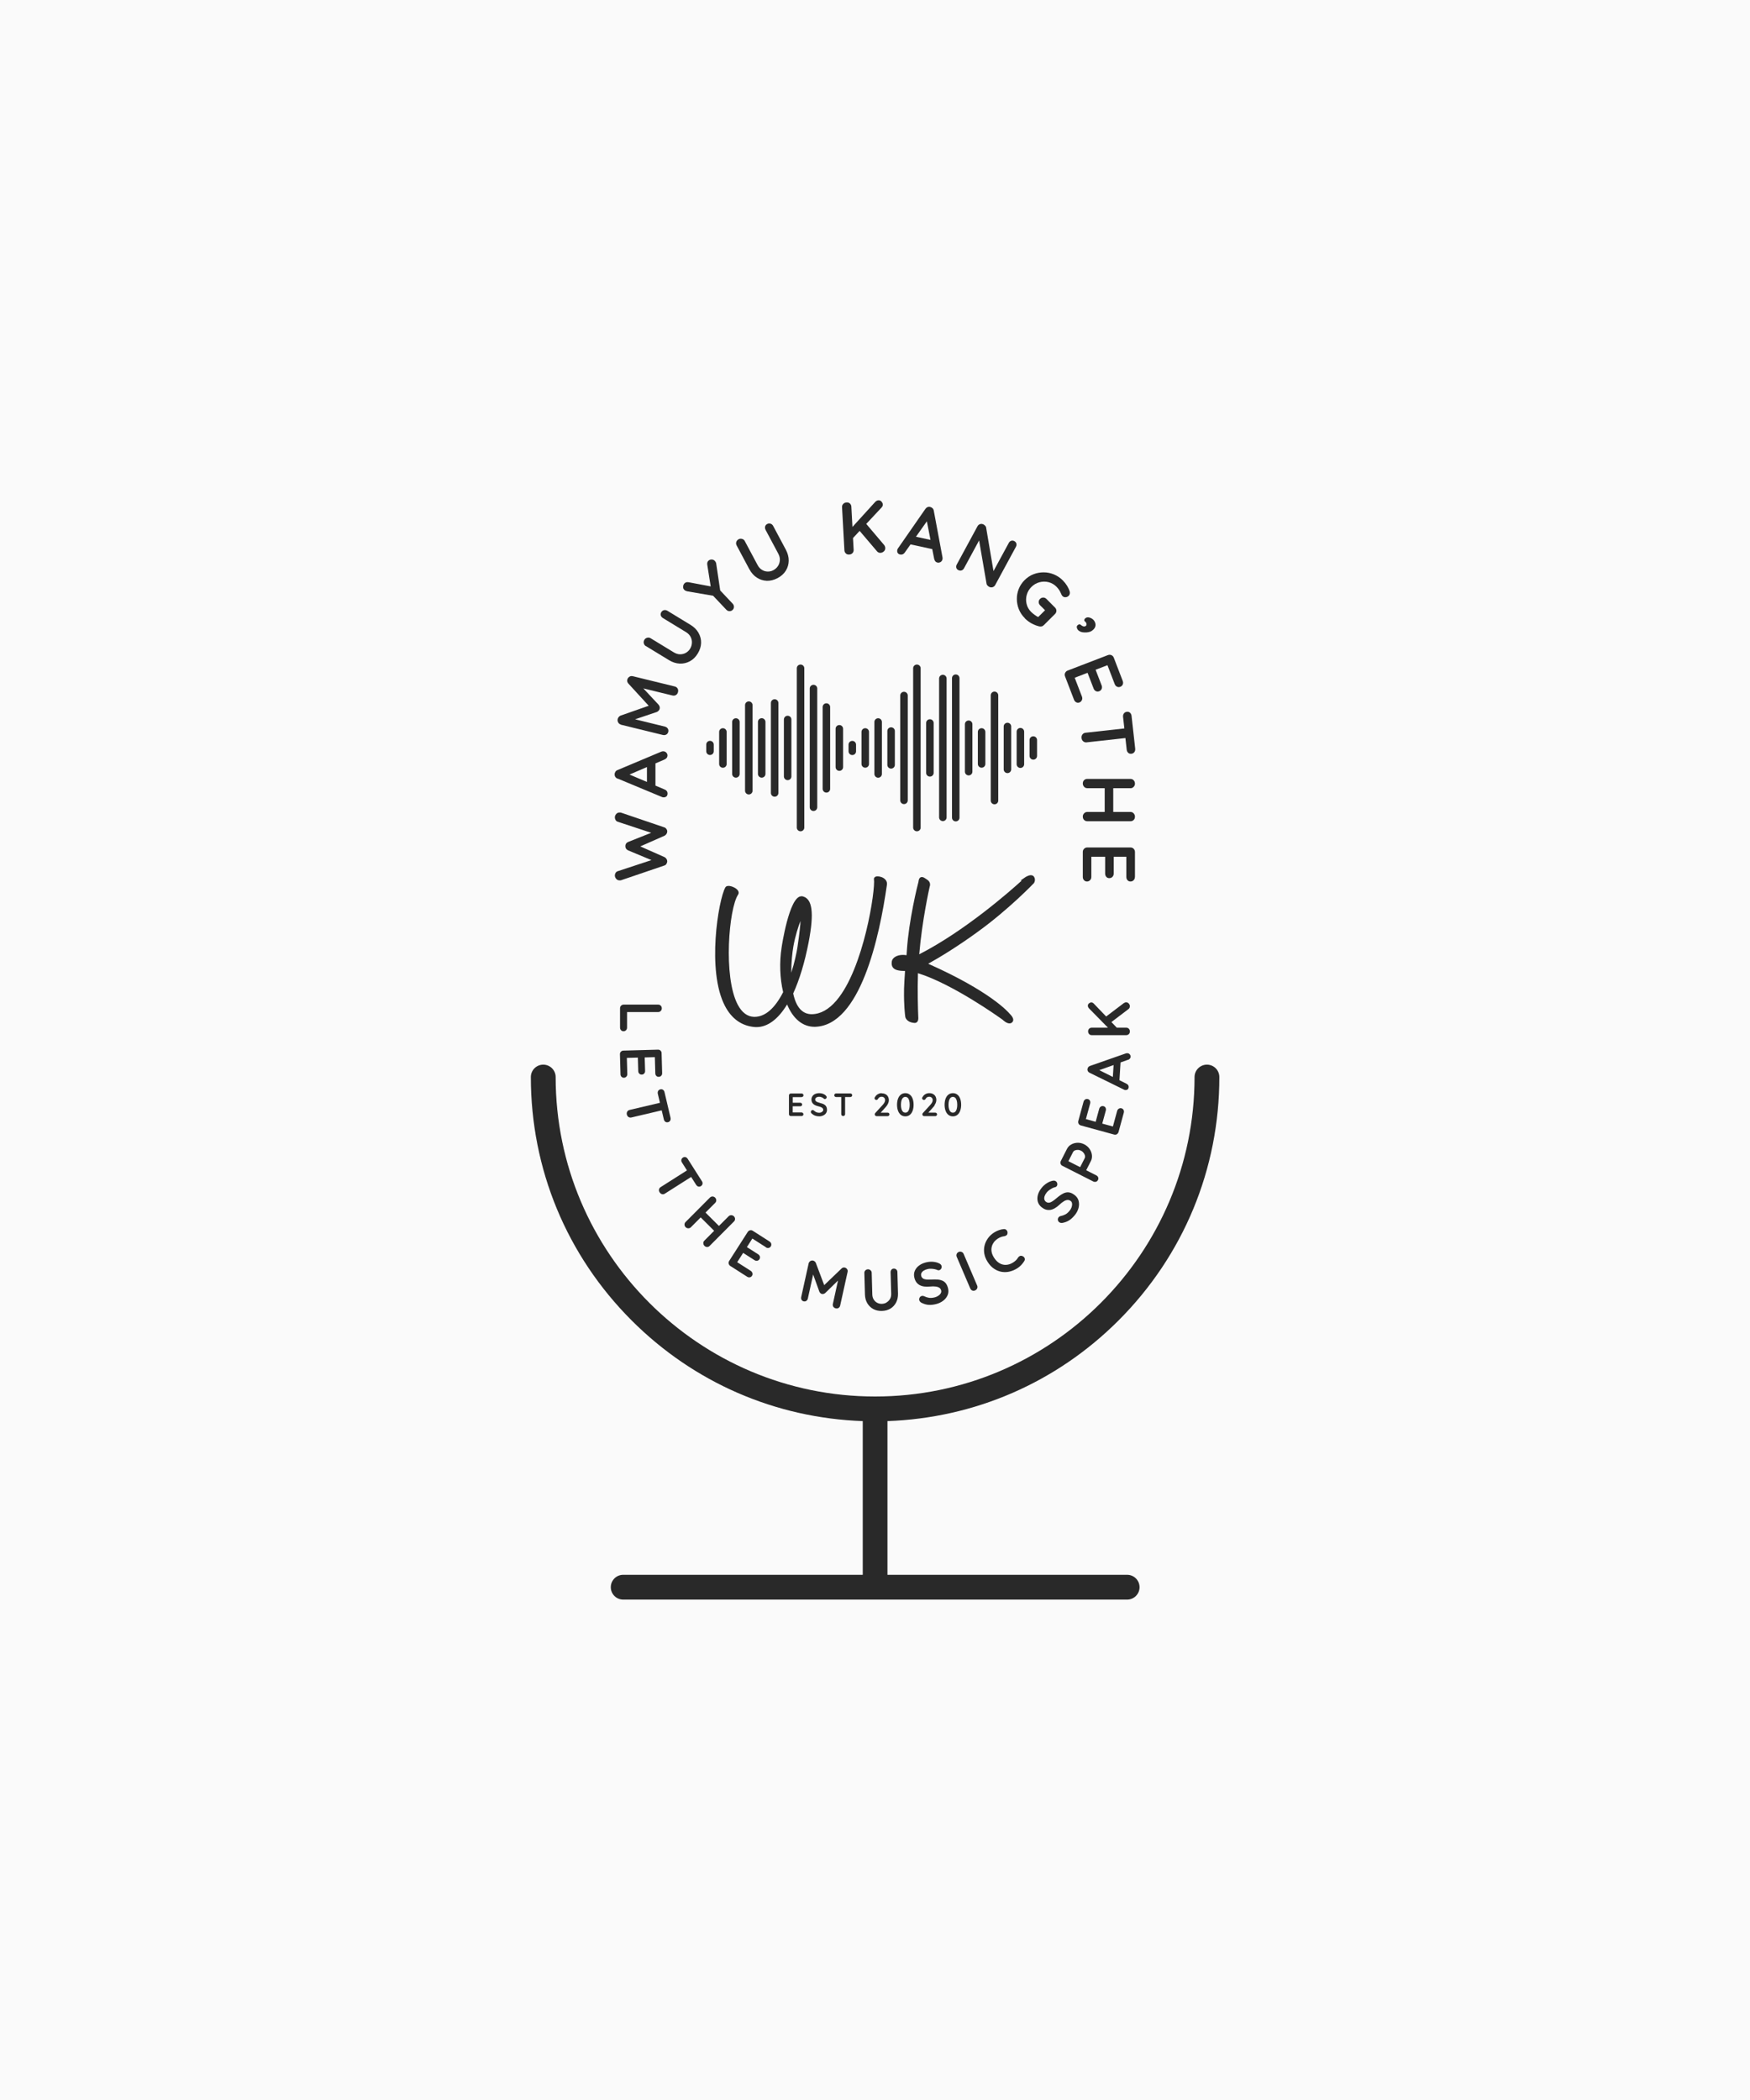 <?xml version="1.0" encoding="UTF-8"?><svg xmlns="http://www.w3.org/2000/svg" viewBox="0 0 350 420"><defs><style>.c{fill:#fafafa;}.d{fill:#292929;}</style></defs><g id="a"><rect class="c" width="350" height="420"/></g><g id="b"><g><path class="d" d="M225.4,314.96h-47.91v-30.74c17.46-.62,33.79-7.7,46.21-20.12,13.01-13.01,20.17-30.3,20.17-48.69,0-1.37-1.11-2.48-2.48-2.48s-2.48,1.11-2.48,2.48c0,35.23-28.66,63.89-63.89,63.89s-63.89-28.66-63.89-63.89c0-1.37-1.11-2.48-2.48-2.48s-2.48,1.11-2.48,2.48c0,18.39,7.16,35.68,20.17,48.69,12.42,12.42,28.75,19.5,46.21,20.12v30.74h-47.91c-1.37,0-2.48,1.11-2.48,2.48s1.11,2.48,2.48,2.48h100.79c1.37,0,2.48-1.11,2.48-2.48s-1.11-2.48-2.48-2.48Z"/><path class="d" d="M124.74,200.92c-.21,0-.38,.07-.52,.21-.14,.14-.21,.31-.21,.52v3.87c0,.21,.07,.38,.2,.52,.13,.14,.3,.21,.49,.21s.38-.07,.51-.21c.13-.14,.2-.31,.2-.52v-3.11h6.22c.21,0,.38-.07,.52-.22s.21-.32,.21-.51c0-.22-.07-.41-.21-.55-.14-.14-.31-.21-.52-.21h-6.89Z"/><path class="d" d="M124.3,215.35c.13,.14,.3,.2,.49,.2,.18,0,.34-.08,.48-.22,.13-.14,.2-.32,.19-.52l-.09-3.23,2.2-.06,.08,2.69c0,.21,.07,.38,.2,.51,.13,.14,.29,.2,.49,.2,.21,0,.37-.08,.5-.22,.13-.14,.19-.32,.18-.52l-.08-2.69,2.03-.06,.09,3.23c0,.21,.07,.38,.2,.51,.13,.14,.29,.2,.49,.19,.21,0,.37-.08,.5-.22,.13-.14,.19-.32,.18-.52l-.11-3.99c0-.21-.08-.38-.22-.51-.14-.14-.32-.2-.52-.19l-6.89,.19c-.21,0-.38,.08-.51,.22-.14,.14-.2,.32-.19,.52l.11,3.99c0,.21,.07,.38,.21,.51Z"/><path class="d" d="M125.7,223.4c.17,.11,.35,.14,.56,.1l6.08-1.43,.43,1.82c.05,.2,.15,.36,.3,.46,.15,.11,.33,.14,.53,.09,.2-.05,.35-.15,.44-.32,.09-.16,.11-.35,.07-.55l-1.21-5.15c-.05-.2-.15-.36-.3-.46-.15-.11-.33-.14-.53-.09s-.35,.15-.44,.32c-.09,.16-.11,.35-.07,.55l.43,1.82-6.08,1.43c-.2,.05-.35,.16-.46,.33-.1,.17-.13,.37-.08,.58,.05,.22,.16,.39,.33,.5Z"/><path class="d" d="M132.4,238.83c.2,.05,.38,.02,.56-.09l5.27-3.35,1,1.58c.11,.17,.26,.29,.43,.34,.18,.05,.35,.02,.53-.09,.17-.11,.28-.26,.31-.44,.03-.19,0-.37-.12-.54l-2.84-4.47c-.11-.17-.26-.29-.43-.34-.18-.05-.36-.02-.53,.09-.17,.11-.28,.26-.31,.44-.03,.19,0,.37,.12,.54l1,1.58-5.27,3.35c-.17,.11-.28,.26-.32,.46-.04,.2,0,.39,.12,.57,.12,.19,.28,.32,.48,.37Z"/><path class="d" d="M140.67,248.65c0,.2,.08,.37,.21,.51,.16,.16,.34,.24,.54,.24,.2,0,.37-.07,.51-.22l4.86-4.88c.15-.15,.22-.32,.22-.51,0-.19-.08-.37-.23-.53-.14-.14-.31-.21-.52-.22-.21,0-.38,.06-.53,.21l-1.94,1.94-2.69-2.68,1.94-1.94c.15-.15,.22-.32,.21-.52,0-.2-.08-.37-.21-.51-.16-.16-.34-.24-.54-.24-.2,0-.37,.07-.52,.22l-4.86,4.88c-.15,.15-.22,.32-.22,.51,0,.19,.07,.37,.23,.53,.14,.14,.31,.21,.52,.22,.21,0,.38-.06,.53-.21l1.96-1.97,2.69,2.68-1.96,1.97c-.15,.15-.22,.32-.21,.52Z"/><path class="d" d="M153.17,249.47c.17,.11,.35,.15,.54,.12,.18-.03,.33-.13,.44-.29,.11-.17,.14-.35,.1-.54-.05-.19-.16-.33-.33-.45l-3.36-2.15c-.17-.11-.36-.15-.55-.1-.19,.04-.34,.15-.46,.32l-3.71,5.8c-.11,.17-.15,.36-.1,.55,.04,.19,.15,.34,.32,.46l3.36,2.15c.17,.11,.35,.15,.54,.12,.19-.03,.33-.13,.44-.3,.1-.15,.13-.33,.08-.52-.04-.19-.15-.34-.32-.46l-2.72-1.74,1.19-1.86,2.27,1.45c.17,.11,.35,.15,.54,.12,.18-.03,.33-.13,.44-.29,.11-.17,.14-.35,.1-.54-.05-.19-.16-.33-.33-.45l-2.27-1.45,1.09-1.71,2.72,1.74Z"/><path class="d" d="M166.67,261.35c.11,.17,.27,.27,.48,.32,.22,.05,.41,.02,.57-.09,.16-.11,.27-.26,.31-.46l1.49-6.74c.05-.21,.01-.4-.11-.56-.12-.16-.27-.27-.46-.31-.23-.05-.45,.01-.64,.19l-3.47,3.33-1.68-4.46c-.04-.11-.12-.2-.22-.29-.11-.08-.22-.14-.32-.16-.2-.04-.39-.01-.56,.1-.17,.11-.28,.26-.33,.45l-1.49,6.74c-.04,.2-.02,.38,.07,.55,.09,.16,.24,.27,.43,.31,.2,.04,.38,.01,.53-.1,.15-.11,.25-.26,.3-.47l1.06-4.8,1.25,3.46c.05,.1,.12,.19,.21,.28,.09,.09,.19,.14,.29,.15,.11,.03,.22,.03,.34-.01,.12-.04,.22-.09,.31-.16l2.57-2.51-1.03,4.69c-.04,.2-.01,.39,.09,.55Z"/><path class="d" d="M177.3,260.51c-.29,.17-.61,.25-.95,.26-.32,0-.62-.06-.91-.21-.29-.15-.52-.37-.7-.66-.18-.29-.27-.63-.28-1.02l-.12-4.31c0-.21-.08-.38-.23-.51-.15-.14-.32-.2-.5-.2-.22,0-.4,.08-.54,.22-.14,.14-.21,.32-.2,.52l.12,4.31c.02,.66,.17,1.24,.47,1.74,.3,.5,.7,.89,1.2,1.16,.5,.27,1.08,.4,1.73,.38,.65-.02,1.22-.18,1.7-.47,.49-.3,.86-.71,1.13-1.22,.27-.52,.39-1.1,.38-1.76l-.12-4.31c0-.21-.07-.38-.2-.51-.13-.14-.3-.2-.51-.2-.21,0-.37,.08-.48,.22-.12,.14-.17,.32-.17,.52l.12,4.31c.01,.4-.07,.74-.25,1.04-.18,.3-.41,.53-.7,.69Z"/><path class="d" d="M187.67,259.15c-.22,.15-.47,.26-.75,.33-.42,.1-.8,.13-1.12,.08-.32-.05-.66-.16-1.01-.33-.14-.06-.28-.08-.43-.04-.19,.05-.34,.15-.43,.32-.09,.17-.12,.34-.08,.52,.03,.11,.08,.21,.16,.3,.08,.1,.18,.17,.3,.23,.48,.24,.95,.38,1.41,.41,.47,.03,.97-.02,1.51-.16,.52-.13,.99-.35,1.39-.65s.7-.67,.89-1.1c.19-.43,.22-.9,.1-1.4-.1-.39-.24-.71-.42-.96-.18-.25-.41-.43-.69-.56-.28-.12-.6-.2-.98-.23-.38-.03-.81-.03-1.3,0-.37,.02-.7,.01-.97-.01-.28-.03-.5-.1-.67-.22-.17-.12-.29-.29-.34-.52-.05-.19-.03-.38,.05-.55,.08-.17,.22-.33,.43-.47,.21-.14,.48-.25,.81-.33,.2-.05,.43-.07,.67-.06,.25,0,.49,.04,.72,.08,.23,.05,.42,.11,.57,.18,.11,.05,.22,.06,.34,.03,.18-.04,.31-.15,.41-.32,.1-.17,.12-.34,.08-.51-.06-.23-.22-.41-.49-.53-.33-.17-.72-.27-1.19-.32-.47-.05-.95,0-1.45,.12-.53,.13-1,.34-1.39,.64-.39,.29-.68,.65-.85,1.07-.17,.42-.2,.88-.07,1.38,.08,.33,.21,.62,.38,.86,.17,.24,.39,.43,.65,.58,.26,.14,.56,.24,.91,.29,.35,.05,.74,.05,1.17,.01,.46-.05,.84-.05,1.15,0,.31,.04,.56,.13,.74,.25,.18,.13,.3,.31,.35,.54,.05,.19,.02,.38-.09,.57-.11,.19-.27,.35-.49,.5Z"/><path class="d" d="M194.06,257.7c.08,.19,.21,.32,.39,.4,.18,.07,.37,.07,.58-.02,.18-.08,.32-.21,.4-.4,.08-.19,.09-.38,0-.57l-2.71-6.34c-.08-.19-.22-.32-.41-.39-.19-.07-.37-.07-.55,0-.2,.09-.35,.22-.42,.41-.08,.18-.07,.37,0,.56l2.71,6.34Z"/><path class="d" d="M198.74,248.49c.21-.3,.5-.56,.86-.79,.19-.12,.39-.22,.6-.3,.2-.07,.41-.13,.62-.15,.18-.02,.34-.09,.47-.19,.13-.1,.2-.24,.21-.42,.03-.24-.03-.44-.18-.6-.15-.17-.34-.24-.57-.22-.33,.03-.66,.1-.98,.22-.32,.11-.63,.26-.93,.45-.52,.33-.95,.73-1.27,1.19s-.55,.95-.67,1.48c-.12,.53-.13,1.06-.03,1.61,.1,.55,.32,1.08,.65,1.6,.38,.6,.81,1.06,1.3,1.38,.48,.33,.99,.53,1.52,.62,.53,.08,1.06,.07,1.59-.06s1.04-.34,1.52-.65c.19-.12,.38-.26,.54-.41,.17-.15,.33-.31,.47-.49,.15-.17,.28-.36,.4-.56,.12-.19,.14-.38,.06-.58-.08-.2-.24-.34-.48-.42-.17-.06-.33-.06-.48,.01-.15,.07-.27,.18-.37,.34-.11,.19-.25,.37-.41,.52-.16,.15-.33,.28-.51,.4-.33,.21-.66,.36-1.01,.44s-.68,.09-1.02,.02c-.34-.07-.66-.21-.97-.44-.31-.23-.6-.54-.86-.95-.22-.35-.38-.7-.46-1.05-.08-.35-.09-.7-.02-1.04,.07-.34,.2-.66,.42-.95Z"/><path class="d" d="M213.92,242.14c-.27,.34-.55,.59-.84,.74-.29,.15-.62,.27-1,.35-.15,.03-.27,.11-.36,.23-.12,.16-.17,.33-.15,.52,.03,.19,.11,.34,.26,.45,.09,.07,.19,.12,.31,.14,.12,.03,.25,.03,.38,0,.53-.1,.98-.28,1.37-.54,.39-.26,.75-.61,1.1-1.04,.34-.42,.57-.88,.71-1.37,.13-.49,.14-.96,.03-1.42-.11-.46-.37-.85-.78-1.17-.32-.25-.62-.42-.92-.5-.29-.08-.59-.09-.88-.02-.29,.07-.6,.21-.92,.42-.32,.21-.66,.47-1.03,.79-.28,.24-.54,.44-.78,.58-.24,.15-.46,.23-.66,.24-.21,.01-.41-.06-.59-.2-.16-.12-.25-.28-.3-.47-.04-.19-.03-.4,.05-.64,.08-.24,.22-.49,.44-.76,.13-.16,.29-.31,.5-.46,.2-.14,.41-.27,.62-.38,.21-.11,.4-.17,.57-.2,.12-.03,.21-.09,.28-.18,.11-.14,.16-.31,.13-.51-.03-.19-.11-.35-.25-.46-.19-.15-.42-.19-.71-.12-.36,.07-.74,.23-1.13,.48-.4,.25-.76,.57-1.08,.98-.34,.43-.58,.88-.71,1.35-.13,.47-.14,.93-.02,1.36,.12,.44,.38,.82,.79,1.14,.27,.21,.54,.36,.83,.45,.28,.08,.57,.1,.87,.06s.59-.15,.9-.33c.31-.17,.62-.41,.93-.7,.33-.31,.63-.55,.91-.71,.27-.16,.52-.24,.74-.25,.22,0,.42,.06,.61,.21,.16,.12,.25,.29,.27,.51,.03,.21,0,.45-.08,.7-.08,.25-.21,.49-.4,.72Z"/><path class="d" d="M219.18,236.35c.18-.05,.32-.16,.41-.34,.09-.18,.11-.36,.04-.54-.07-.18-.19-.31-.38-.4l-2.01-1.02,.94-1.85c.19-.37,.25-.77,.2-1.2s-.21-.84-.47-1.22c-.26-.38-.61-.68-1.05-.91-.45-.23-.9-.33-1.36-.32-.46,.02-.88,.13-1.26,.35-.38,.21-.66,.51-.84,.87l-1.23,2.42c-.09,.18-.11,.37-.05,.56,.06,.19,.18,.33,.37,.42l6.15,3.12c.18,.09,.37,.11,.55,.06Zm-2.21-4.77l-.94,1.85-2.35-1.19,.94-1.85c.07-.13,.19-.24,.36-.31,.17-.07,.37-.11,.59-.1,.22,0,.43,.06,.64,.16,.2,.1,.37,.24,.5,.42,.14,.18,.23,.36,.28,.54,.05,.19,.04,.35-.03,.48Z"/><path class="d" d="M223.37,226.84c.17-.1,.28-.25,.34-.45l1.05-3.85c.05-.2,.04-.38-.05-.55-.09-.17-.22-.28-.42-.33-.18-.05-.35-.02-.52,.07-.17,.1-.28,.25-.34,.45l-.85,3.12-2.13-.58,.71-2.6c.05-.2,.04-.38-.04-.55-.08-.17-.22-.28-.41-.33-.2-.05-.38-.03-.54,.07-.16,.1-.27,.25-.33,.45l-.71,2.6-1.95-.54,.85-3.12c.05-.2,.04-.38-.04-.55-.08-.17-.22-.28-.41-.33-.2-.05-.38-.03-.54,.07-.16,.1-.27,.25-.33,.45l-1.05,3.85c-.05,.2-.03,.38,.06,.56,.1,.17,.25,.28,.45,.34l6.65,1.82c.2,.05,.38,.03,.56-.06Z"/><path class="d" d="M225.6,211.98c.15-.05,.28-.14,.37-.25,.09-.11,.15-.24,.15-.38,.01-.17-.04-.32-.16-.47-.12-.15-.28-.23-.5-.24-.09,0-.18,0-.29,.04l-7.15,2.5c-.15,.05-.28,.13-.37,.25-.09,.12-.14,.25-.15,.39-.03,.15,0,.29,.08,.43,.08,.14,.2,.24,.35,.31l6.93,3.4c.08,.03,.15,.05,.22,.05,.17,.01,.32-.03,.45-.13,.13-.1,.19-.25,.21-.47,0-.13-.03-.26-.1-.38-.08-.12-.19-.21-.34-.28l-1.41-.71,.22-3.55,1.48-.53Zm-3.03,3.41l-2.71-1.36,2.86-1.02-.15,2.38Z"/><path class="d" d="M225.98,201.28c0-.21-.07-.39-.21-.56-.14-.17-.32-.25-.54-.25-.17,0-.34,.06-.49,.17l-3.51,2.66-2.49-2.6c-.14-.14-.3-.21-.47-.21s-.32,.06-.47,.18-.23,.28-.23,.47c0,.21,.09,.4,.27,.58l3.76,3.82h-3.25c-.21,0-.38,.07-.52,.2-.14,.13-.21,.31-.21,.53s.07,.41,.21,.55c.14,.14,.31,.21,.52,.21h6.89c.21,0,.38-.07,.52-.2,.14-.13,.21-.31,.21-.54s-.07-.41-.21-.55c-.14-.14-.31-.2-.52-.2h-1.88l-1.08-1.13,3.41-2.59c.18-.13,.27-.31,.27-.54Z"/><path class="d" d="M123.12,174.57c-.1,.16-.15,.34-.15,.53,0,.23,.09,.45,.26,.66s.41,.32,.71,.32c.09,0,.19-.01,.3-.04l8.64-2.94c.18-.06,.32-.17,.41-.33s.15-.32,.16-.48c0-.17-.05-.34-.15-.5s-.24-.29-.43-.38l-4.81-2.13,4.81-2.12c.19-.09,.33-.22,.43-.38,.1-.16,.15-.33,.15-.5,0-.17-.06-.33-.16-.48s-.23-.26-.41-.32l-8.64-2.94c-.11-.03-.21-.04-.3-.04-.3,0-.53,.1-.71,.31-.17,.21-.26,.43-.26,.66,0,.19,.05,.37,.15,.54,.1,.17,.24,.28,.43,.34l6.69,2.21-4.6,1.83c-.18,.07-.32,.18-.42,.33-.1,.15-.15,.32-.14,.51-.01,.19,.04,.36,.14,.51,.1,.15,.25,.26,.42,.34l4.65,1.94-6.74,2.22c-.19,.06-.33,.17-.43,.34Z"/><path class="d" d="M123.55,155.72l8.91,3.71c.1,.03,.19,.04,.28,.04,.22,0,.4-.06,.55-.19,.15-.13,.22-.33,.22-.6,0-.17-.05-.33-.16-.47-.1-.14-.25-.25-.44-.32l-1.82-.77v-4.44l1.8-.77c.19-.08,.34-.19,.45-.34,.11-.14,.16-.31,.16-.48,0-.21-.08-.4-.24-.57-.16-.17-.37-.26-.64-.26-.11,0-.23,.03-.36,.07l-8.73,3.67c-.19,.07-.34,.18-.44,.34-.1,.15-.16,.32-.16,.5-.02,.19,.03,.37,.13,.53,.11,.16,.26,.29,.46,.37Zm5.84-2.31v2.98l-3.49-1.48,3.49-1.5Z"/><path class="d" d="M124.18,144.94l8.38,2.05c.25,.06,.48,.04,.69-.08,.21-.11,.34-.29,.4-.53,.06-.25,.03-.47-.1-.67-.13-.2-.32-.32-.57-.39l-5.96-1.46,4.36-1.47c.13-.06,.25-.15,.35-.26,.11-.11,.17-.23,.2-.36,.04-.13,.04-.27,0-.42-.05-.15-.11-.28-.2-.39l-3.06-3.28,5.83,1.42c.25,.06,.48,.03,.69-.1,.21-.13,.35-.33,.41-.6,.07-.27,.03-.51-.09-.71-.13-.21-.32-.34-.57-.4l-8.38-2.05c-.26-.06-.5-.02-.7,.12-.21,.14-.34,.33-.4,.56-.07,.29,0,.56,.22,.8l4.06,4.43-5.62,1.97c-.14,.05-.26,.14-.37,.27-.11,.13-.18,.27-.21,.4-.06,.25-.03,.49,.1,.71,.13,.22,.32,.36,.56,.42Z"/><path class="d" d="M129.19,129.22l4.61,2.81c.7,.43,1.42,.66,2.15,.69,.73,.03,1.4-.13,2.03-.47,.63-.34,1.16-.86,1.58-1.56,.42-.7,.64-1.4,.66-2.11,.02-.71-.16-1.38-.52-2.02-.36-.63-.89-1.16-1.6-1.59l-4.61-2.81c-.22-.13-.45-.18-.68-.13-.23,.05-.41,.18-.55,.4-.13,.22-.17,.44-.1,.66,.07,.22,.22,.39,.44,.53l4.61,2.81c.42,.26,.73,.58,.92,.96,.19,.38,.28,.78,.25,1.2-.02,.42-.14,.81-.37,1.17-.21,.34-.49,.61-.84,.81-.35,.2-.74,.29-1.16,.29-.42,0-.84-.14-1.27-.4l-4.61-2.81c-.22-.13-.45-.17-.7-.1-.24,.07-.43,.2-.54,.39-.15,.24-.19,.48-.13,.72,.06,.24,.19,.43,.41,.57Z"/><path class="d" d="M137.13,118.15c.11,.06,.25,.1,.41,.13l5.08,.87,2.64,2.79c.18,.19,.39,.29,.63,.29,.25,0,.46-.07,.64-.25,.17-.16,.25-.36,.26-.6,0-.25-.08-.46-.26-.65l-2.49-2.64-.8-5.38c-.02-.11-.05-.2-.1-.29-.05-.09-.1-.16-.16-.23-.18-.2-.4-.29-.66-.29-.25,0-.46,.08-.63,.24-.21,.2-.29,.48-.23,.84l.68,4.3-4.4-.83c-.34-.06-.62,0-.82,.2-.16,.15-.26,.36-.29,.62-.04,.27,.04,.5,.22,.69,.07,.07,.16,.14,.27,.2Z"/><path class="d" d="M149.88,113.85c.39,.73,.89,1.29,1.5,1.68,.61,.4,1.27,.6,1.99,.63,.72,.02,1.43-.16,2.15-.54,.72-.38,1.27-.88,1.64-1.48,.38-.61,.57-1.27,.58-2,.01-.73-.18-1.45-.56-2.18l-2.54-4.76c-.12-.23-.29-.38-.52-.46-.22-.08-.45-.06-.68,.06-.23,.12-.37,.29-.42,.52-.05,.22-.01,.45,.11,.68l2.54,4.76c.23,.44,.33,.87,.3,1.3-.03,.43-.16,.82-.39,1.16-.23,.35-.54,.62-.91,.82-.35,.19-.73,.28-1.13,.27-.4,0-.79-.12-1.15-.34-.36-.22-.66-.55-.89-.99l-2.54-4.76c-.12-.23-.3-.38-.55-.44-.24-.07-.47-.05-.67,.06-.25,.13-.41,.32-.48,.55-.08,.24-.05,.47,.07,.7l2.54,4.76Z"/><path class="d" d="M169.16,110.69c.18,.16,.41,.24,.68,.22,.29-.02,.51-.12,.67-.3,.16-.18,.23-.4,.22-.66l-.13-2.34,1.33-1.43,3.47,4.08c.18,.22,.41,.32,.69,.31,.26-.01,.49-.11,.69-.3,.2-.18,.29-.42,.27-.69-.01-.22-.09-.42-.24-.6l-3.56-4.2,3.07-3.28c.17-.19,.25-.39,.24-.6-.01-.2-.1-.39-.26-.58-.16-.18-.37-.27-.6-.26-.26,.01-.49,.14-.71,.38l-4.5,4.95-.22-4.05c-.01-.26-.11-.47-.28-.63-.17-.16-.4-.24-.68-.22s-.5,.11-.67,.3c-.17,.18-.25,.4-.23,.66l.47,8.6c.01,.26,.11,.47,.29,.63Z"/><path class="d" d="M180.07,110.9c.17,.04,.33,.02,.49-.05,.16-.07,.3-.19,.41-.36l1.14-1.61,4.34,.94,.38,1.93c.04,.2,.12,.37,.23,.51,.12,.14,.26,.22,.44,.26,.2,.04,.41,0,.61-.11,.2-.12,.33-.31,.39-.57,.02-.11,.02-.23,0-.37l-1.74-9.31c-.03-.2-.11-.37-.24-.5-.13-.13-.28-.22-.45-.26-.18-.06-.36-.05-.55,.02-.18,.07-.33,.2-.45,.37l-5.51,7.93c-.05,.09-.08,.18-.1,.27-.05,.21-.02,.41,.07,.58,.09,.17,.27,.29,.54,.34Zm5.3-6.65l.73,3.73-2.91-.63,2.19-3.1Z"/><path class="d" d="M191.66,114.01c.22,.12,.43,.14,.64,.08,.21-.07,.37-.2,.49-.41l3.03-5.59,1.5,8.71c.02,.1,.08,.21,.18,.31,.1,.1,.2,.19,.32,.25,.23,.12,.46,.15,.69,.08,.24-.07,.42-.22,.54-.45l4.14-7.64c.11-.21,.14-.42,.09-.63-.06-.21-.19-.37-.4-.49-.22-.12-.43-.14-.64-.07-.21,.07-.37,.21-.48,.42l-3.06,5.64-1.47-8.67c0-.13-.07-.25-.17-.37-.1-.12-.22-.21-.34-.28-.23-.12-.46-.15-.69-.08-.24,.07-.42,.22-.54,.45l-4.14,7.64c-.11,.21-.14,.42-.09,.63,.05,.21,.19,.37,.4,.49Z"/><path class="d" d="M204.95,123.65c.42,.42,.88,.77,1.38,1.04,.5,.27,1.01,.47,1.53,.59,.14,.03,.29,.03,.45,0,.16-.02,.31-.11,.45-.25l2.24-2.23c.18-.18,.28-.39,.28-.64,0-.24-.09-.46-.27-.64l-1.72-1.73c-.18-.18-.39-.28-.64-.28-.24,0-.46,.09-.64,.27-.18,.18-.27,.39-.27,.64,0,.24,.1,.46,.28,.64l.99,.99-1.37,1.36c-.2-.09-.42-.22-.66-.4-.29-.21-.55-.42-.76-.63-.46-.46-.76-.99-.9-1.59-.15-.6-.14-1.21,.03-1.82s.48-1.14,.94-1.59c.46-.46,1-.77,1.6-.93,.6-.16,1.21-.17,1.81-.02,.6,.15,1.13,.45,1.59,.91,.22,.22,.4,.45,.56,.69,.15,.24,.28,.49,.38,.74,.03,.08,.06,.16,.11,.24,.05,.07,.1,.14,.15,.2,.18,.18,.39,.25,.63,.23,.25-.02,.45-.11,.62-.28,.1-.1,.17-.22,.21-.37,.04-.15,.04-.3,0-.46-.12-.4-.3-.79-.53-1.17-.24-.38-.52-.74-.85-1.07-.53-.54-1.13-.94-1.79-1.21-.66-.27-1.34-.41-2.04-.41-.7,0-1.38,.12-2.03,.37-.66,.25-1.25,.65-1.78,1.17-.53,.53-.92,1.12-1.18,1.77-.26,.66-.39,1.33-.38,2.03,0,.7,.14,1.38,.4,2.04,.27,.66,.66,1.26,1.2,1.79Z"/><path class="d" d="M216.08,126.34c.25,.09,.51,.14,.8,.15,.29,.01,.56,0,.81-.06,.25-.05,.45-.12,.59-.21,.44-.28,.7-.59,.79-.95,.09-.36,.02-.72-.21-1.08-.11-.18-.27-.33-.47-.46-.2-.13-.41-.21-.64-.25-.22-.04-.43,0-.61,.12-.14,.09-.23,.19-.26,.29-.03,.1-.03,.21,0,.32,.07,.03,.13,.07,.18,.13,.05,.06,.1,.11,.13,.16,.09,.14,.13,.28,.11,.42-.02,.14-.07,.23-.16,.28-.12,.07-.24,.11-.36,.09-.12-.01-.24-.05-.37-.13-.1-.06-.2-.13-.32-.23-.12-.09-.27-.08-.46,.03-.18,.12-.28,.26-.28,.42,0,.17,.05,.33,.16,.5,.12,.19,.31,.33,.55,.43Z"/><path class="d" d="M213.02,134.58c-.1,.22-.1,.46-.01,.7l1.79,4.66c.09,.24,.24,.41,.45,.52,.21,.11,.43,.11,.66,.02,.21-.08,.37-.24,.47-.46,.1-.22,.1-.46,.01-.7l-1.45-3.77,2.57-.99,1.21,3.14c.09,.24,.24,.42,.45,.52,.21,.11,.42,.12,.66,.03,.24-.09,.41-.25,.5-.47,.09-.22,.09-.45,0-.69l-1.21-3.14,2.37-.91,1.45,3.77c.09,.24,.24,.42,.45,.52,.21,.11,.43,.12,.66,.03,.24-.09,.41-.25,.5-.47,.09-.22,.09-.45,0-.69l-1.79-4.66c-.09-.24-.25-.41-.48-.51-.22-.1-.46-.1-.7-.01l-8.04,3.09c-.24,.09-.41,.25-.51,.48Z"/><path class="d" d="M224.86,145.69l-7.76,.86c-.26,.03-.46,.14-.61,.34-.15,.2-.21,.43-.18,.71,.03,.29,.14,.51,.34,.67,.19,.16,.42,.23,.67,.2l7.76-.86,.26,2.33c.03,.26,.13,.46,.3,.62,.17,.16,.39,.22,.64,.19,.26-.03,.45-.14,.59-.33,.14-.19,.19-.41,.17-.67l-.73-6.58c-.03-.26-.13-.46-.3-.62-.17-.16-.39-.22-.64-.19-.26,.03-.45,.14-.59,.33-.14,.19-.19,.41-.17,.67l.26,2.33Z"/><path class="d" d="M226.08,157.65c.26,0,.47-.09,.65-.28,.17-.18,.26-.4,.26-.63,0-.28-.09-.51-.26-.69-.17-.18-.39-.27-.65-.27h-8.61c-.26,0-.47,.08-.65,.25-.17,.17-.26,.39-.26,.67,0,.25,.09,.47,.26,.66,.17,.19,.39,.28,.65,.28h3.47v4.75h-3.47c-.26,0-.47,.09-.65,.28-.17,.18-.26,.39-.26,.63,0,.29,.09,.52,.26,.69,.17,.17,.39,.26,.65,.26h8.61c.26,0,.47-.08,.65-.25,.17-.17,.26-.39,.26-.67,0-.25-.09-.47-.26-.66-.17-.19-.39-.28-.65-.28h-3.43v-4.75h3.43Z"/><path class="d" d="M226.99,175.39v-4.99c0-.26-.09-.47-.26-.65-.17-.17-.39-.26-.65-.26h-8.61c-.26,0-.47,.09-.65,.26-.17,.17-.26,.39-.26,.65v4.99c0,.26,.08,.47,.24,.65,.16,.17,.36,.26,.61,.26,.23,0,.43-.09,.6-.26,.17-.17,.26-.39,.26-.65v-4.04h2.76v3.37c0,.26,.08,.47,.23,.65,.15,.17,.36,.26,.6,.26s.47-.09,.63-.26c.16-.17,.25-.39,.25-.65v-3.37h2.53v4.04c0,.26,.08,.47,.23,.65,.15,.17,.35,.26,.6,.26s.47-.09,.63-.26c.16-.17,.25-.39,.25-.65Z"/><path class="d" d="M160.25,179.26c-2.42,0-3.92,10.15-3.93,10.25-.46,2.94-.35,6.18,.31,8.92-1.68,3.28-3.62,4.94-5.74,4.94h-.07c-1.34-.03-2.45-.86-3.29-2.47-2.92-5.58-1.75-19.21,.08-21.96,.16-.23,.16-.5,.03-.75-.3-.56-1.31-1.01-1.94-1.01-.42,0-.59,.2-.65,.34-1.36,2.44-3.75,16.64-.05,23.69,1.35,2.57,3.35,3.98,5.95,4.2,.12,0,.24,.01,.35,.01,2.21,0,4.32-1.56,6.12-4.53,1.2,2.89,3.13,4.47,5.49,4.47h.1c9.04-.26,12.89-17.93,14.38-28.46,.04-.35-.06-.69-.31-.97-.4-.46-1.09-.66-1.56-.66-.57,0-.7,.3-.73,.43v.12c.32,2.11-2.03,17.87-7.49,24.27-1.55,1.82-3.22,2.74-4.96,2.75-1.87,0-3.12-1.4-3.7-4.15,1.27-2.79,2.31-6.23,3.09-10.26,1.13-5.91,.75-8.74-1.25-9.17-.07-.01-.14-.02-.21-.02Zm-.77,10.25c-.18,1.07-.55,2.97-1.23,5.04,0-2.09,.21-4.06,.43-5.3,.36-2.02,.99-4.01,1.42-5.05-.03,.78-.17,2.31-.62,5.31Z"/><path class="d" d="M206.78,176.63l.05-.07c.15-.27,.29-.84-.1-1.3-.1-.1-.28-.22-.56-.22-.52,0-1.13,.41-1.19,.46l-.88,.61h.25c-2.41,2.19-11.33,10.04-20.5,14.75,.55-6.72,2.05-13.39,2.07-13.45,.32-.86-.23-1.33-.57-1.53l-.14-.1c-.3-.2-.55-.37-.83-.37-.39,0-.62,.31-.68,.93-.22,.76-1.94,7.81-2.32,13.67l-.07,1.03c-.25-.04-.5-.06-.74-.06-1.18,0-2.11,.56-2.21,1.32-.08,.54,0,.95,.26,1.25,.42,.49,1.23,.63,2.39,.65-.11,1.33-.15,2.53-.2,3.59v.22c-.05,3.1,.2,4.99,.23,5.22,.02,.46,.42,1.02,1.19,1.24,.25,.06,.48,.12,.68,.12,.22,0,.39-.07,.53-.21,.19-.21,.26-.54,.21-1.1-.06-1.29-.17-5.26-.06-8.64,6.94,2.14,16.4,8.92,16.91,9.29,.17,.16,.81,.75,1.39,.75,.2,0,.37-.06,.5-.18,.16-.13,.25-.31,.26-.51,.01-.52-.54-1.07-.69-1.21-.31-.38-3.9-4.51-16.32-10.03,2.41-1.33,6.09-3.6,9.86-6.35,6.18-4.45,11.22-9.7,11.27-9.76Z"/><path class="d" d="M160.32,219.41c.1,0,.19-.03,.26-.09,.08-.07,.12-.16,.12-.26s-.04-.19-.11-.26c-.07-.07-.16-.1-.26-.1h-2.17c-.1,0-.19,.04-.26,.11-.07,.07-.11,.16-.11,.26v3.77c0,.1,.04,.19,.1,.26,.07,.07,.16,.11,.26,.11h2.17c.1,0,.19-.03,.26-.1,.07-.07,.11-.16,.11-.26,0-.09-.04-.18-.11-.25s-.16-.11-.26-.11h-1.78v-1.23h1.51c.1,0,.19-.03,.26-.09,.08-.07,.12-.16,.12-.26s-.04-.19-.11-.26c-.07-.07-.16-.1-.26-.1h-1.51v-1.12h1.78Z"/><path class="d" d="M164.27,222.47c-.13,.05-.28,.08-.44,.08-.21,0-.41-.04-.57-.11-.17-.07-.33-.19-.48-.33-.15-.15-.37-.13-.51,.01-.07,.07-.1,.16-.1,.26,0,.06,.01,.12,.04,.17,.02,.05,.06,.09,.1,.13,.22,.2,.46,.36,.7,.45,.24,.09,.52,.14,.84,.14h0c.29,0,.55-.06,.78-.17,.24-.11,.43-.26,.56-.45,.14-.2,.21-.42,.21-.67,0-.23-.04-.43-.11-.59-.07-.16-.18-.3-.32-.4-.13-.1-.29-.19-.47-.25-.17-.06-.36-.12-.56-.17-.18-.05-.34-.1-.48-.16-.13-.06-.24-.13-.32-.21-.07-.08-.1-.17-.1-.3,0-.11,.03-.2,.09-.28,.07-.08,.16-.15,.28-.19,.21-.08,.51-.11,.79-.02,.12,.03,.22,.08,.32,.13,.09,.05,.17,.12,.24,.19,.13,.12,.33,.1,.47-.03,.07-.07,.11-.16,.11-.26,0-.11-.05-.21-.16-.31-.15-.16-.34-.28-.58-.37-.5-.18-1.11-.17-1.54,.02-.24,.1-.42,.25-.56,.45-.14,.2-.21,.42-.21,.68,0,.2,.04,.38,.11,.53,.07,.15,.17,.28,.3,.39,.12,.1,.27,.19,.44,.26,.16,.07,.34,.12,.53,.17,.2,.05,.38,.1,.54,.17,.14,.06,.26,.14,.33,.23,.07,.08,.11,.19,.11,.32,0,.11-.03,.19-.1,.27-.07,.08-.17,.15-.29,.2Z"/><path class="d" d="M170.32,219.31c.08-.06,.12-.16,.12-.27s-.04-.2-.12-.26c-.07-.06-.16-.09-.26-.09h-2.84c-.1,0-.19,.03-.26,.1-.07,.07-.11,.16-.11,.26s.04,.19,.11,.26c.07,.06,.16,.1,.26,.1h1.03v3.43c0,.1,.04,.19,.11,.26,.07,.07,.17,.11,.27,.11s.21-.04,.28-.11c.07-.07,.11-.16,.11-.26v-3.43h1.03c.1,0,.18-.03,.26-.09Z"/><path class="d" d="M176.33,218.63c-.24,0-.48,.06-.71,.18-.23,.12-.42,.29-.55,.5-.04,.05-.07,.1-.1,.14-.04,.06-.06,.13-.06,.2s.02,.16,.12,.25c.12,.1,.27,.12,.41,.05,.05-.03,.1-.08,.15-.15,.08-.16,.17-.27,.3-.34,.27-.15,.58-.14,.79-.03,.11,.06,.19,.13,.25,.24,.06,.1,.09,.23,.09,.37,0,.15-.05,.31-.14,.48-.1,.18-.25,.37-.44,.57l-1.38,1.51c-.07,.08-.11,.16-.11,.26,0,.11,.04,.2,.11,.27,.07,.06,.16,.1,.26,.1h2.21c.1,0,.18-.03,.25-.1,.07-.07,.11-.15,.11-.25s-.04-.18-.1-.25c-.07-.07-.15-.1-.25-.1h-1.4l.82-.91c.18-.19,.33-.38,.45-.55,.12-.18,.21-.36,.27-.53,.06-.17,.09-.34,.09-.51,0-.26-.06-.5-.17-.7-.11-.21-.28-.37-.5-.49-.21-.12-.47-.17-.77-.17Z"/><path class="d" d="M181.07,223.27c.37,0,.68-.11,.92-.32,.24-.2,.43-.49,.55-.84,.12-.34,.18-.74,.18-1.16s-.06-.83-.18-1.17c-.12-.35-.3-.63-.55-.83-.25-.21-.56-.32-.92-.32s-.68,.11-.93,.32c-.24,.2-.43,.48-.55,.83-.12,.34-.18,.73-.18,1.17s.06,.82,.18,1.16c.12,.35,.31,.64,.55,.84,.25,.21,.56,.32,.93,.32Zm-.77-3.19c.07-.23,.18-.41,.31-.53,.13-.12,.28-.17,.46-.17s.34,.06,.46,.17c.13,.12,.23,.3,.3,.53,.07,.24,.11,.54,.11,.88s-.04,.63-.11,.87c-.07,.23-.17,.41-.3,.53-.13,.12-.28,.17-.46,.17s-.34-.06-.46-.17c-.13-.12-.24-.3-.31-.53-.08-.24-.11-.53-.11-.87s.04-.63,.11-.87Z"/><path class="d" d="M186.91,221.03c.12-.18,.21-.36,.27-.53,.06-.17,.09-.35,.09-.51,0-.26-.06-.5-.17-.7-.11-.21-.28-.37-.5-.49-.21-.12-.47-.17-.77-.17-.24,0-.48,.06-.71,.18-.23,.12-.42,.29-.54,.5-.04,.05-.07,.1-.1,.14-.04,.06-.06,.13-.06,.2s.02,.16,.13,.25c.12,.1,.27,.12,.41,.05,.05-.03,.1-.08,.15-.15,.08-.16,.17-.27,.3-.34,.27-.15,.58-.14,.79-.03,.11,.06,.19,.13,.25,.24,.06,.1,.09,.23,.09,.37,0,.15-.05,.31-.14,.48-.1,.18-.25,.37-.44,.57l-1.38,1.51c-.07,.08-.11,.16-.11,.26,0,.11,.04,.2,.11,.27,.07,.06,.16,.1,.26,.1h2.21c.1,0,.18-.03,.25-.1,.07-.07,.11-.15,.11-.25s-.04-.18-.1-.25c-.07-.07-.15-.1-.25-.1h-1.4l.82-.91c.18-.19,.33-.38,.45-.55Z"/><path class="d" d="M191.5,222.95c.24-.2,.43-.49,.55-.84,.12-.34,.18-.74,.18-1.16s-.06-.83-.18-1.17c-.12-.35-.3-.63-.55-.83-.25-.21-.56-.32-.92-.32s-.68,.11-.93,.32c-.24,.2-.43,.48-.55,.83-.12,.34-.18,.73-.18,1.17s.06,.82,.18,1.16c.12,.35,.31,.64,.55,.84,.25,.21,.56,.32,.93,.32s.68-.11,.92-.32Zm-1.69-1.13c-.08-.24-.11-.53-.11-.87s.04-.63,.11-.87c.07-.23,.18-.41,.31-.53,.13-.12,.28-.17,.46-.17s.34,.06,.46,.17c.13,.12,.23,.3,.3,.53,.07,.24,.11,.54,.11,.88s-.04,.63-.11,.87c-.07,.23-.17,.41-.3,.53-.13,.12-.28,.17-.46,.17s-.34-.06-.46-.17c-.13-.12-.24-.3-.31-.53Z"/><path class="d" d="M169.71,148.93v1.33c0,.41,.33,.75,.75,.75s.75-.33,.75-.75v-1.33c0-.41-.33-.75-.75-.75s-.75,.33-.75,.75Z"/><path class="d" d="M145.33,152.8v-6.41c0-.41-.33-.75-.75-.75s-.75,.33-.75,.75v6.41c0,.41,.33,.75,.75,.75s.75-.33,.75-.75Z"/><path class="d" d="M146.43,144.4v10.38c0,.41,.33,.75,.75,.75s.75-.33,.75-.75v-10.38c0-.41-.33-.75-.75-.75s-.75,.33-.75,.75Z"/><path class="d" d="M150.51,158.14v-17.11c0-.41-.33-.75-.75-.75s-.75,.33-.75,.75v17.11c0,.41,.33,.75,.75,.75s.75-.33,.75-.75Z"/><path class="d" d="M153.09,154.78v-10.39c0-.41-.33-.75-.75-.75s-.75,.33-.75,.75v10.39c0,.41,.33,.75,.75,.75s.75-.33,.75-.75Z"/><path class="d" d="M174.88,144.4v10.39c0,.41,.33,.75,.75,.75s.75-.33,.75-.75v-10.39c0-.41-.33-.75-.75-.75s-.75,.33-.75,.75Z"/><path class="d" d="M155.68,158.59v-17.99c0-.41-.33-.75-.75-.75s-.75,.33-.75,.75v17.99c0,.41,.33,.75,.75,.75s.75-.33,.75-.75Z"/><path class="d" d="M156.78,143.9v11.38c0,.41,.33,.75,.75,.75s.75-.33,.75-.75v-11.38c0-.41-.33-.75-.75-.75s-.75,.33-.75,.75Z"/><path class="d" d="M162.7,162.2c.41,0,.75-.33,.75-.75v-23.74c0-.41-.33-.75-.75-.75s-.75,.33-.75,.75v23.74c0,.41,.33,.75,.75,.75Z"/><path class="d" d="M165.28,158.52c.41,0,.75-.33,.75-.75v-16.36c0-.41-.33-.75-.75-.75s-.75,.33-.75,.75v16.36c0,.41,.33,.75,.75,.75Z"/><path class="d" d="M167.87,154.17c.41,0,.75-.33,.75-.75v-7.66c0-.41-.33-.75-.75-.75s-.75,.33-.75,.75v7.66c0,.41,.33,.75,.75,.75Z"/><path class="d" d="M178.22,153.72c.41,0,.75-.33,.75-.75v-6.76c0-.41-.33-.75-.75-.75s-.75,.33-.75,.75v6.76c0,.41,.33,.75,.75,.75Z"/><path class="d" d="M184.13,165.51v-31.85c0-.41-.33-.75-.75-.75s-.75,.33-.75,.75v31.85c0,.41,.33,.75,.75,.75s.75-.33,.75-.75Z"/><path class="d" d="M160.11,166.26c.41,0,.75-.33,.75-.75v-31.85c0-.41-.33-.75-.75-.75s-.75,.33-.75,.75v31.85c0,.41,.33,.75,.75,.75Z"/><path class="d" d="M187.82,135.71v27.76c0,.41,.33,.75,.75,.75s.75-.33,.75-.75v-27.76c0-.41-.33-.75-.75-.75s-.75,.33-.75,.75Z"/><path class="d" d="M191.15,164.28c.41,0,.75-.33,.75-.75v-27.89c0-.41-.33-.75-.75-.75s-.75,.33-.75,.75v27.89c0,.41,.33,.75,.75,.75Z"/><path class="d" d="M185.98,155.32c.41,0,.75-.33,.75-.75v-9.97c0-.41-.33-.75-.75-.75s-.75,.33-.75,.75v9.97c0,.41,.33,.75,.75,.75Z"/><path class="d" d="M194.48,154.33v-9.48c0-.41-.33-.75-.75-.75s-.75,.33-.75,.75v9.48c0,.41,.33,.75,.75,.75s.75-.33,.75-.75Z"/><path class="d" d="M181.55,160.07v-20.96c0-.41-.33-.75-.75-.75s-.75,.33-.75,.75v20.96c0,.41,.33,.75,.75,.75s.75-.33,.75-.75Z"/><path class="d" d="M197.07,152.79v-6.4c0-.41-.33-.75-.75-.75s-.75,.33-.75,.75v6.4c0,.41,.33,.75,.75,.75s.75-.33,.75-.75Z"/><path class="d" d="M172.3,146.39v6.4c0,.41,.33,.75,.75,.75s.75-.33,.75-.75v-6.4c0-.41-.33-.75-.75-.75s-.75,.33-.75,.75Z"/><path class="d" d="M199.65,160.11v-21.04c0-.41-.33-.75-.75-.75s-.75,.33-.75,.75v21.04c0,.41,.33,.75,.75,.75s.75-.33,.75-.75Z"/><path class="d" d="M202.24,153.87v-8.57c0-.41-.33-.75-.75-.75s-.75,.33-.75,.75v8.57c0,.41,.33,.75,.75,.75s.75-.33,.75-.75Z"/><path class="d" d="M204.08,153.59c.41,0,.75-.33,.75-.75v-6.5c0-.41-.33-.75-.75-.75s-.75,.33-.75,.75v6.5c0,.41,.33,.75,.75,.75Z"/><path class="d" d="M207.41,151.18v-3.17c0-.41-.33-.75-.75-.75s-.75,.33-.75,.75v3.17c0,.41,.33,.75,.75,.75s.75-.33,.75-.75Z"/><path class="d" d="M142.75,150.25v-1.33c0-.41-.33-.75-.75-.75s-.75,.33-.75,.75v1.33c0,.41,.33,.75,.75,.75s.75-.33,.75-.75Z"/></g></g></svg>